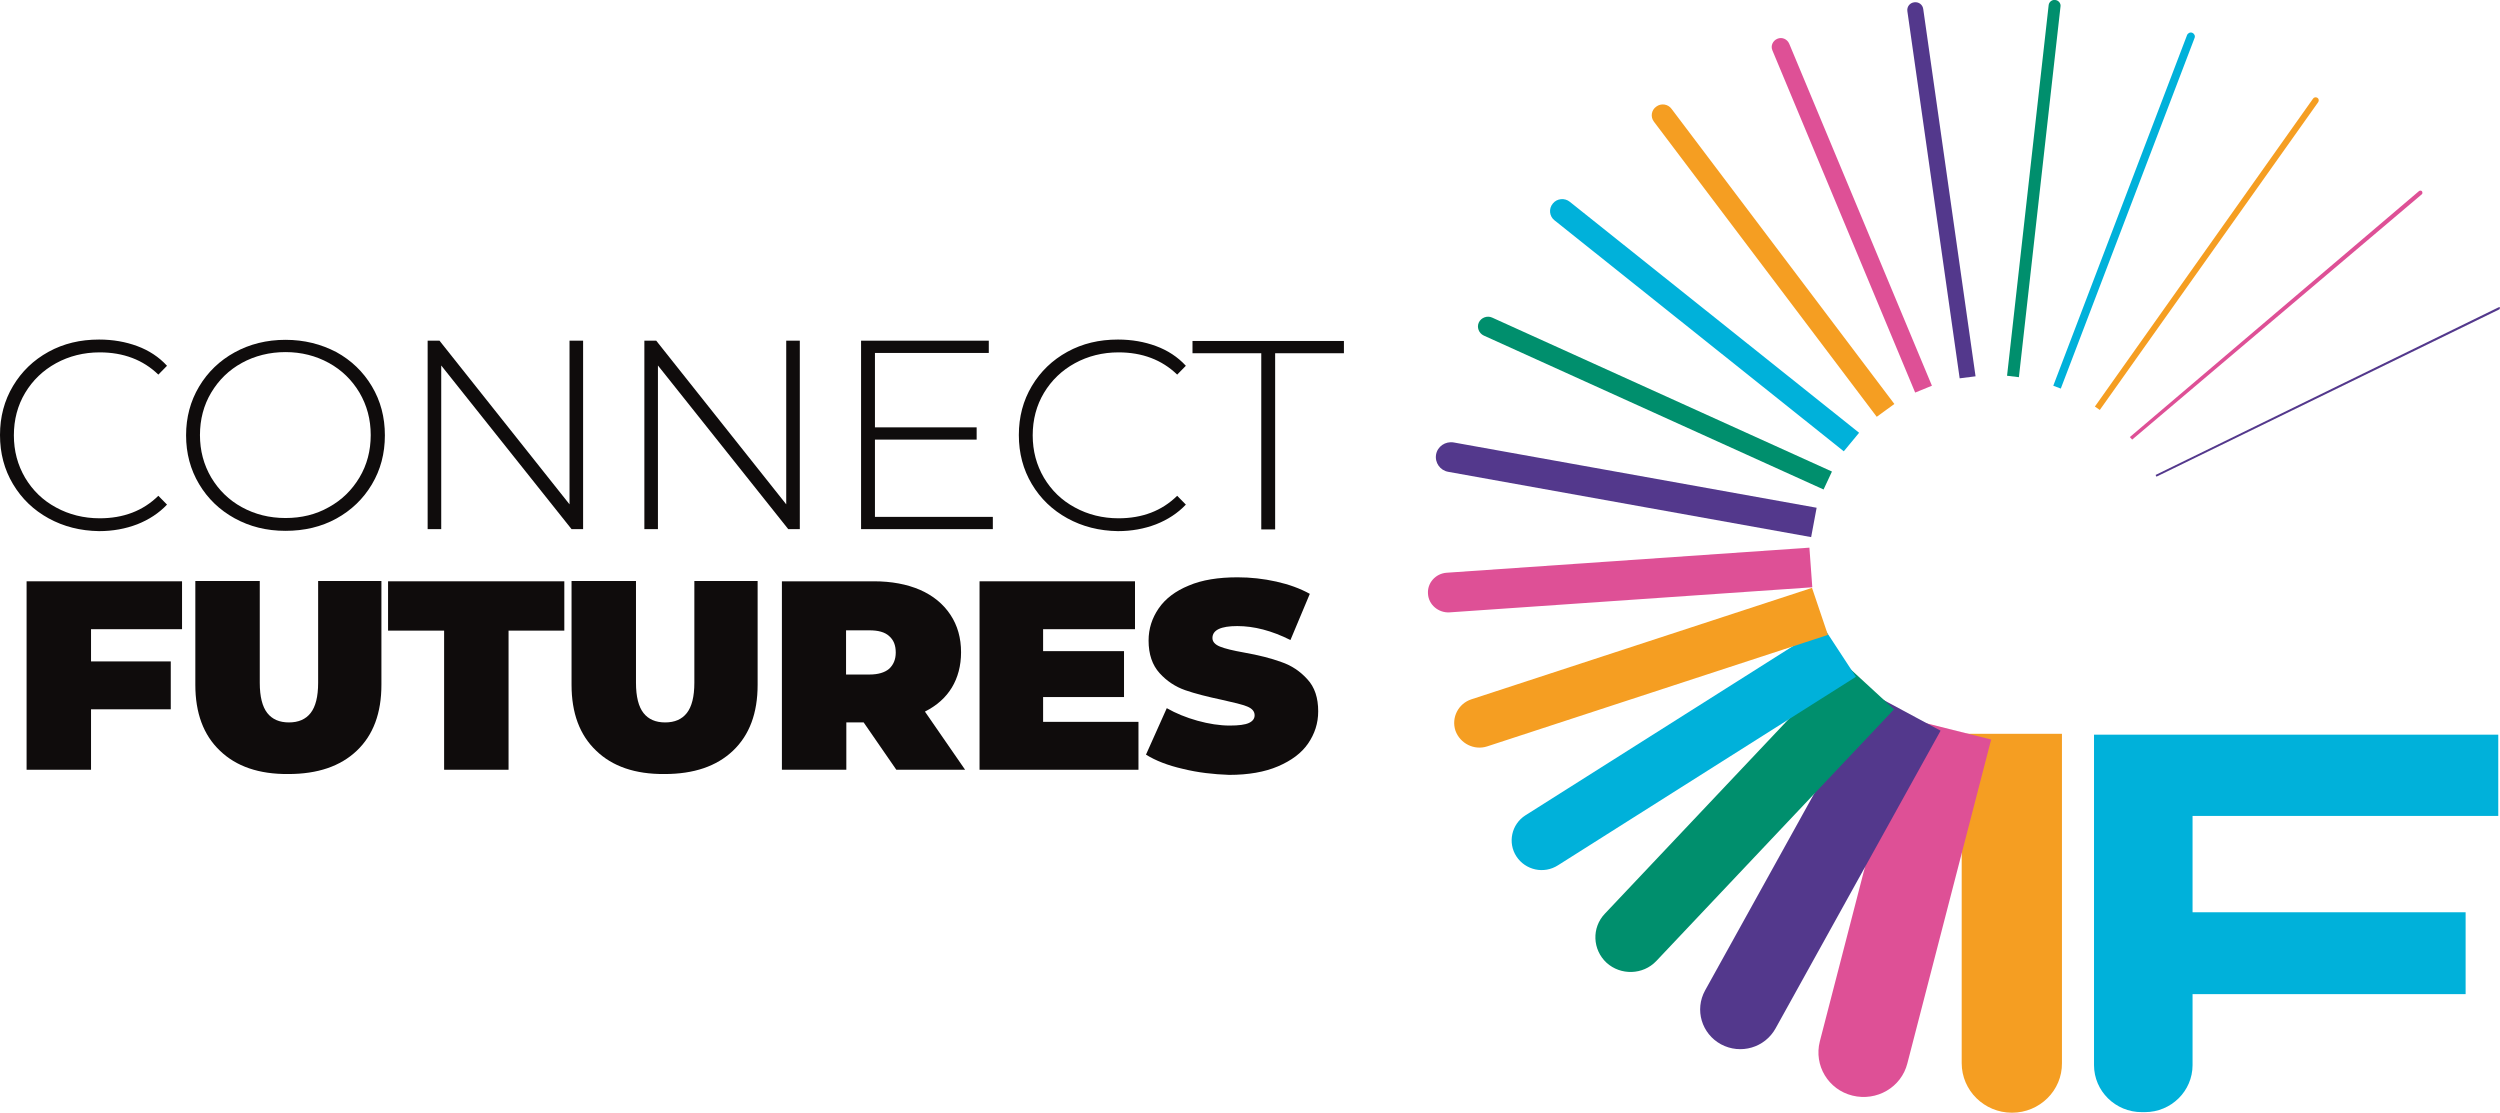 <svg width="173" height="77" viewBox="0 0 173 77" fill="none" xmlns="http://www.w3.org/2000/svg">
<g clip-path="url(#clip0_1_1185)">
<path d="M6.299 43.54V45.77H11.817V49.084H6.299V53.267H1.84V40.226H12.597V43.54H6.299Z" fill="#0F0C0C"/>
<path d="M15.216 51.945C14.077 50.86 13.517 49.341 13.517 47.388V40.206H17.976V47.25C17.976 48.216 18.156 48.907 18.496 49.341C18.836 49.775 19.335 49.992 19.995 49.992C20.655 49.992 21.155 49.775 21.495 49.341C21.835 48.907 22.015 48.216 22.015 47.25V40.206H26.394V47.388C26.394 49.341 25.834 50.86 24.694 51.945C23.555 53.03 21.975 53.563 19.955 53.563C17.916 53.582 16.336 53.03 15.216 51.945Z" fill="#0F0C0C"/>
<path d="M30.733 43.639H26.854V40.226H39.051V43.639H35.192V53.267H30.733V43.639Z" fill="#0F0C0C"/>
<path d="M41.251 51.945C40.111 50.86 39.551 49.341 39.551 47.388V40.206H44.01V47.25C44.01 48.216 44.19 48.907 44.53 49.341C44.87 49.775 45.37 49.992 46.029 49.992C46.689 49.992 47.189 49.775 47.529 49.341C47.869 48.907 48.049 48.216 48.049 47.25V40.206H52.428V47.388C52.428 49.341 51.868 50.86 50.728 51.945C49.589 53.03 48.009 53.563 45.989 53.563C43.95 53.582 42.37 53.03 41.251 51.945Z" fill="#0F0C0C"/>
<path d="M59.766 49.992H58.566V53.267H54.108V40.226H60.466C61.686 40.226 62.745 40.423 63.665 40.818C64.565 41.212 65.265 41.785 65.765 42.534C66.265 43.284 66.505 44.152 66.505 45.139C66.505 46.066 66.285 46.894 65.865 47.585C65.445 48.275 64.825 48.828 64.005 49.242L66.785 53.267H62.026L59.766 49.992ZM61.526 44.014C61.226 43.738 60.766 43.619 60.166 43.619H58.547V46.677H60.166C60.766 46.677 61.226 46.539 61.526 46.283C61.826 46.007 61.986 45.632 61.986 45.158C61.986 44.665 61.846 44.29 61.526 44.014Z" fill="#0F0C0C"/>
<path d="M78.782 49.952V53.267H67.784V40.226H78.542V43.54H72.183V45.059H77.782V48.236H72.183V49.952H78.782Z" fill="#0F0C0C"/>
<path d="M81.861 53.207C80.821 52.971 79.962 52.635 79.302 52.221L80.741 49.005C81.361 49.36 82.081 49.656 82.861 49.873C83.641 50.09 84.4 50.209 85.1 50.209C85.72 50.209 86.16 50.15 86.42 50.031C86.68 49.913 86.82 49.735 86.82 49.498C86.82 49.222 86.64 49.025 86.3 48.887C85.96 48.749 85.38 48.611 84.58 48.433C83.561 48.216 82.701 47.999 82.021 47.762C81.341 47.526 80.741 47.131 80.241 46.579C79.742 46.026 79.482 45.277 79.482 44.33C79.482 43.501 79.722 42.771 80.181 42.1C80.641 41.43 81.341 40.897 82.261 40.522C83.181 40.127 84.32 39.95 85.64 39.95C86.54 39.95 87.44 40.049 88.32 40.246C89.199 40.443 89.959 40.719 90.639 41.094L89.299 44.29C88 43.639 86.78 43.324 85.62 43.324C84.48 43.324 83.901 43.6 83.901 44.152C83.901 44.409 84.081 44.606 84.421 44.744C84.76 44.882 85.32 45.02 86.1 45.158C87.1 45.336 87.96 45.553 88.659 45.809C89.359 46.046 89.959 46.441 90.459 46.993C90.979 47.545 91.219 48.295 91.219 49.222C91.219 50.051 90.979 50.781 90.519 51.452C90.059 52.122 89.359 52.635 88.439 53.03C87.52 53.425 86.38 53.622 85.06 53.622C83.961 53.582 82.901 53.464 81.861 53.207Z" fill="#0F0C0C"/>
<path d="M3.359 35.866C2.319 35.294 1.5 34.505 0.9 33.499C0.3 32.493 0 31.368 0 30.106C0 28.843 0.3 27.718 0.9 26.712C1.5 25.706 2.319 24.917 3.359 24.345C4.399 23.773 5.559 23.497 6.858 23.497C7.818 23.497 8.698 23.654 9.498 23.95C10.298 24.246 10.998 24.7 11.557 25.312L10.957 25.923C9.898 24.897 8.538 24.384 6.898 24.384C5.799 24.384 4.779 24.641 3.879 25.134C2.979 25.627 2.259 26.318 1.74 27.186C1.22 28.054 0.96 29.04 0.96 30.125C0.96 31.21 1.22 32.177 1.74 33.065C2.259 33.933 2.959 34.623 3.879 35.117C4.779 35.61 5.799 35.866 6.898 35.866C8.538 35.866 9.898 35.353 10.957 34.308L11.557 34.919C10.998 35.511 10.298 35.965 9.498 36.281C8.678 36.596 7.798 36.754 6.858 36.754C5.559 36.734 4.399 36.438 3.359 35.866Z" fill="#0F0C0C"/>
<path d="M16.236 35.866C15.197 35.294 14.377 34.505 13.777 33.499C13.177 32.493 12.877 31.368 12.877 30.125C12.877 28.883 13.177 27.758 13.777 26.752C14.377 25.746 15.197 24.956 16.236 24.384C17.276 23.812 18.456 23.516 19.756 23.516C21.055 23.516 22.215 23.812 23.275 24.365C24.314 24.937 25.134 25.726 25.734 26.732C26.334 27.738 26.634 28.863 26.634 30.125C26.634 31.388 26.334 32.513 25.734 33.519C25.134 34.525 24.314 35.314 23.275 35.886C22.235 36.458 21.055 36.734 19.756 36.734C18.436 36.734 17.276 36.438 16.236 35.866ZM22.755 35.097C23.655 34.604 24.354 33.913 24.874 33.045C25.394 32.177 25.654 31.191 25.654 30.106C25.654 29.021 25.394 28.054 24.874 27.166C24.354 26.298 23.655 25.608 22.755 25.114C21.855 24.621 20.855 24.365 19.756 24.365C18.656 24.365 17.636 24.621 16.736 25.114C15.836 25.608 15.137 26.298 14.617 27.166C14.097 28.034 13.837 29.021 13.837 30.106C13.837 31.191 14.097 32.157 14.617 33.045C15.137 33.913 15.836 34.604 16.736 35.097C17.636 35.59 18.636 35.847 19.756 35.847C20.855 35.847 21.855 35.61 22.755 35.097Z" fill="#0F0C0C"/>
<path d="M40.351 23.575V36.616H39.551L30.533 25.292V36.616H29.593V23.575H30.413L39.411 34.9V23.575H40.351Z" fill="#0F0C0C"/>
<path d="M55.347 23.575V36.616H54.547L45.529 25.292V36.616H44.59V23.575H45.41L54.407 34.9V23.575H55.347Z" fill="#0F0C0C"/>
<path d="M68.704 35.768V36.616H59.586V23.575H68.424V24.424H60.546V29.573H67.584V30.421H60.546V35.768H68.704Z" fill="#0F0C0C"/>
<path d="M73.863 35.866C72.823 35.294 72.003 34.505 71.403 33.499C70.804 32.493 70.504 31.368 70.504 30.106C70.504 28.843 70.804 27.718 71.403 26.712C72.003 25.706 72.823 24.917 73.863 24.345C74.903 23.773 76.062 23.497 77.362 23.497C78.322 23.497 79.202 23.654 80.001 23.95C80.801 24.246 81.501 24.7 82.061 25.312L81.461 25.923C80.401 24.897 79.042 24.384 77.402 24.384C76.302 24.384 75.283 24.641 74.383 25.134C73.483 25.627 72.763 26.318 72.243 27.186C71.723 28.054 71.463 29.04 71.463 30.125C71.463 31.21 71.723 32.177 72.243 33.065C72.763 33.933 73.463 34.623 74.383 35.117C75.283 35.61 76.302 35.866 77.402 35.866C79.042 35.866 80.401 35.353 81.461 34.308L82.061 34.919C81.501 35.511 80.801 35.965 80.001 36.281C79.182 36.596 78.302 36.754 77.362 36.754C76.062 36.734 74.903 36.438 73.863 35.866Z" fill="#0F0C0C"/>
<path d="M87.28 24.444H82.521V23.595H92.999V24.444H88.24V36.636H87.28V24.444Z" fill="#0F0C0C"/>
<path d="M151.725 56.482V63.131H170.621V68.793H151.725V73.705C151.725 75.501 150.245 76.96 148.426 76.96H148.206C146.386 76.96 144.906 75.501 144.906 73.705V50.84H172.88V56.463H151.725V56.482Z" fill="#00B1DA"/>
<path d="M139.228 77C137.308 77 135.749 75.461 135.749 73.567V50.781H142.687V73.567C142.707 75.461 141.147 77 139.228 77Z" fill="#F59E22"/>
<path d="M128.19 75.816C126.511 75.402 125.511 73.725 125.931 72.068L131.73 49.656L137.788 51.175L131.989 73.587C131.57 75.244 129.87 76.23 128.19 75.816Z" fill="#DE5096"/>
<path d="M119.092 72.265C117.753 71.535 117.253 69.878 117.993 68.536L129.41 47.94L134.289 50.564L122.872 71.16C122.132 72.502 120.452 72.995 119.092 72.265Z" fill="#53388C"/>
<path d="M111.174 66.623C110.195 65.715 110.135 64.196 111.054 63.23L127.511 45.809L131.07 49.084L114.614 66.504C113.694 67.471 112.154 67.511 111.174 66.623Z" fill="#008F6D"/>
<path d="M104.936 59.264C104.316 58.317 104.596 57.035 105.556 56.423L126.171 43.383L128.43 46.835L107.815 59.876C106.835 60.507 105.556 60.211 104.936 59.264Z" fill="#00B1DA"/>
<path d="M100.717 50.564C100.417 49.656 100.917 48.69 101.816 48.394L125.391 40.68L126.491 43.935L102.916 51.649C102.016 51.945 101.037 51.452 100.717 50.564Z" fill="#F59E22"/>
<path d="M98.817 41.094C98.757 40.344 99.337 39.694 100.097 39.634L125.211 37.898L125.411 40.64L100.297 42.377C99.537 42.416 98.857 41.844 98.817 41.094Z" fill="#DE5096"/>
<path d="M125.331 37.168L100.217 32.65C99.657 32.552 99.277 32.019 99.377 31.447C99.477 30.895 100.017 30.52 100.597 30.618L125.711 35.136L125.331 37.168Z" fill="#53388C"/>
<path d="M126.191 33.873L102.676 23.22C102.336 23.062 102.176 22.648 102.336 22.313C102.496 21.977 102.916 21.82 103.256 21.977L126.771 32.631L126.191 33.873Z" fill="#008F6D"/>
<path d="M127.59 31.23L107.575 15.25C107.215 14.974 107.155 14.441 107.455 14.086C107.735 13.731 108.275 13.672 108.635 13.968L128.65 29.948L127.59 31.23Z" fill="#00B1DA"/>
<path d="M129.87 28.843L114.454 8.424C114.194 8.089 114.274 7.615 114.614 7.378C114.953 7.122 115.433 7.201 115.673 7.536L131.09 27.955L129.87 28.843Z" fill="#F59E22"/>
<path d="M132.529 27.166L122.652 3.492C122.512 3.176 122.672 2.821 122.992 2.683C123.311 2.545 123.671 2.703 123.811 3.018L133.689 26.692L132.529 27.166Z" fill="#DE5096"/>
<path d="M135.609 26.18L131.989 0.769C131.949 0.473 132.149 0.197 132.469 0.158C132.769 0.118 133.049 0.316 133.089 0.631L136.708 26.041L135.609 26.18Z" fill="#53388C"/>
<path d="M139.708 26.101L138.888 26.002L141.767 0.355C141.787 0.138 142.007 -0.04 142.227 -9.33084e-05C142.447 0.02 142.627 0.237 142.587 0.454L139.708 26.101Z" fill="#008F6D"/>
<path d="M142.607 26.89L142.087 26.692L151.345 2.426C151.405 2.288 151.565 2.209 151.705 2.269C151.845 2.328 151.925 2.486 151.865 2.624L142.607 26.89Z" fill="#00B1DA"/>
<path d="M145.306 28.369L144.966 28.133L160.063 6.826C160.123 6.727 160.263 6.707 160.363 6.767C160.463 6.826 160.483 6.964 160.423 7.063L145.306 28.369Z" fill="#F59E22"/>
<path d="M167.601 13.238C167.561 13.178 167.461 13.178 167.401 13.218L147.386 30.244L147.546 30.421L167.601 13.435C167.641 13.396 167.641 13.297 167.601 13.238Z" fill="#DE5096"/>
<path d="M173 21.287C172.98 21.247 172.94 21.247 172.9 21.267L149.166 32.867L149.226 32.986L172.96 21.405C172.98 21.366 173 21.326 173 21.287Z" fill="#53388C"/>
</g>
<defs>
<clipPath id="clip0_1_1185">
<rect width="173" height="77" fill="white"/>
</clipPath>
</defs>
</svg>
